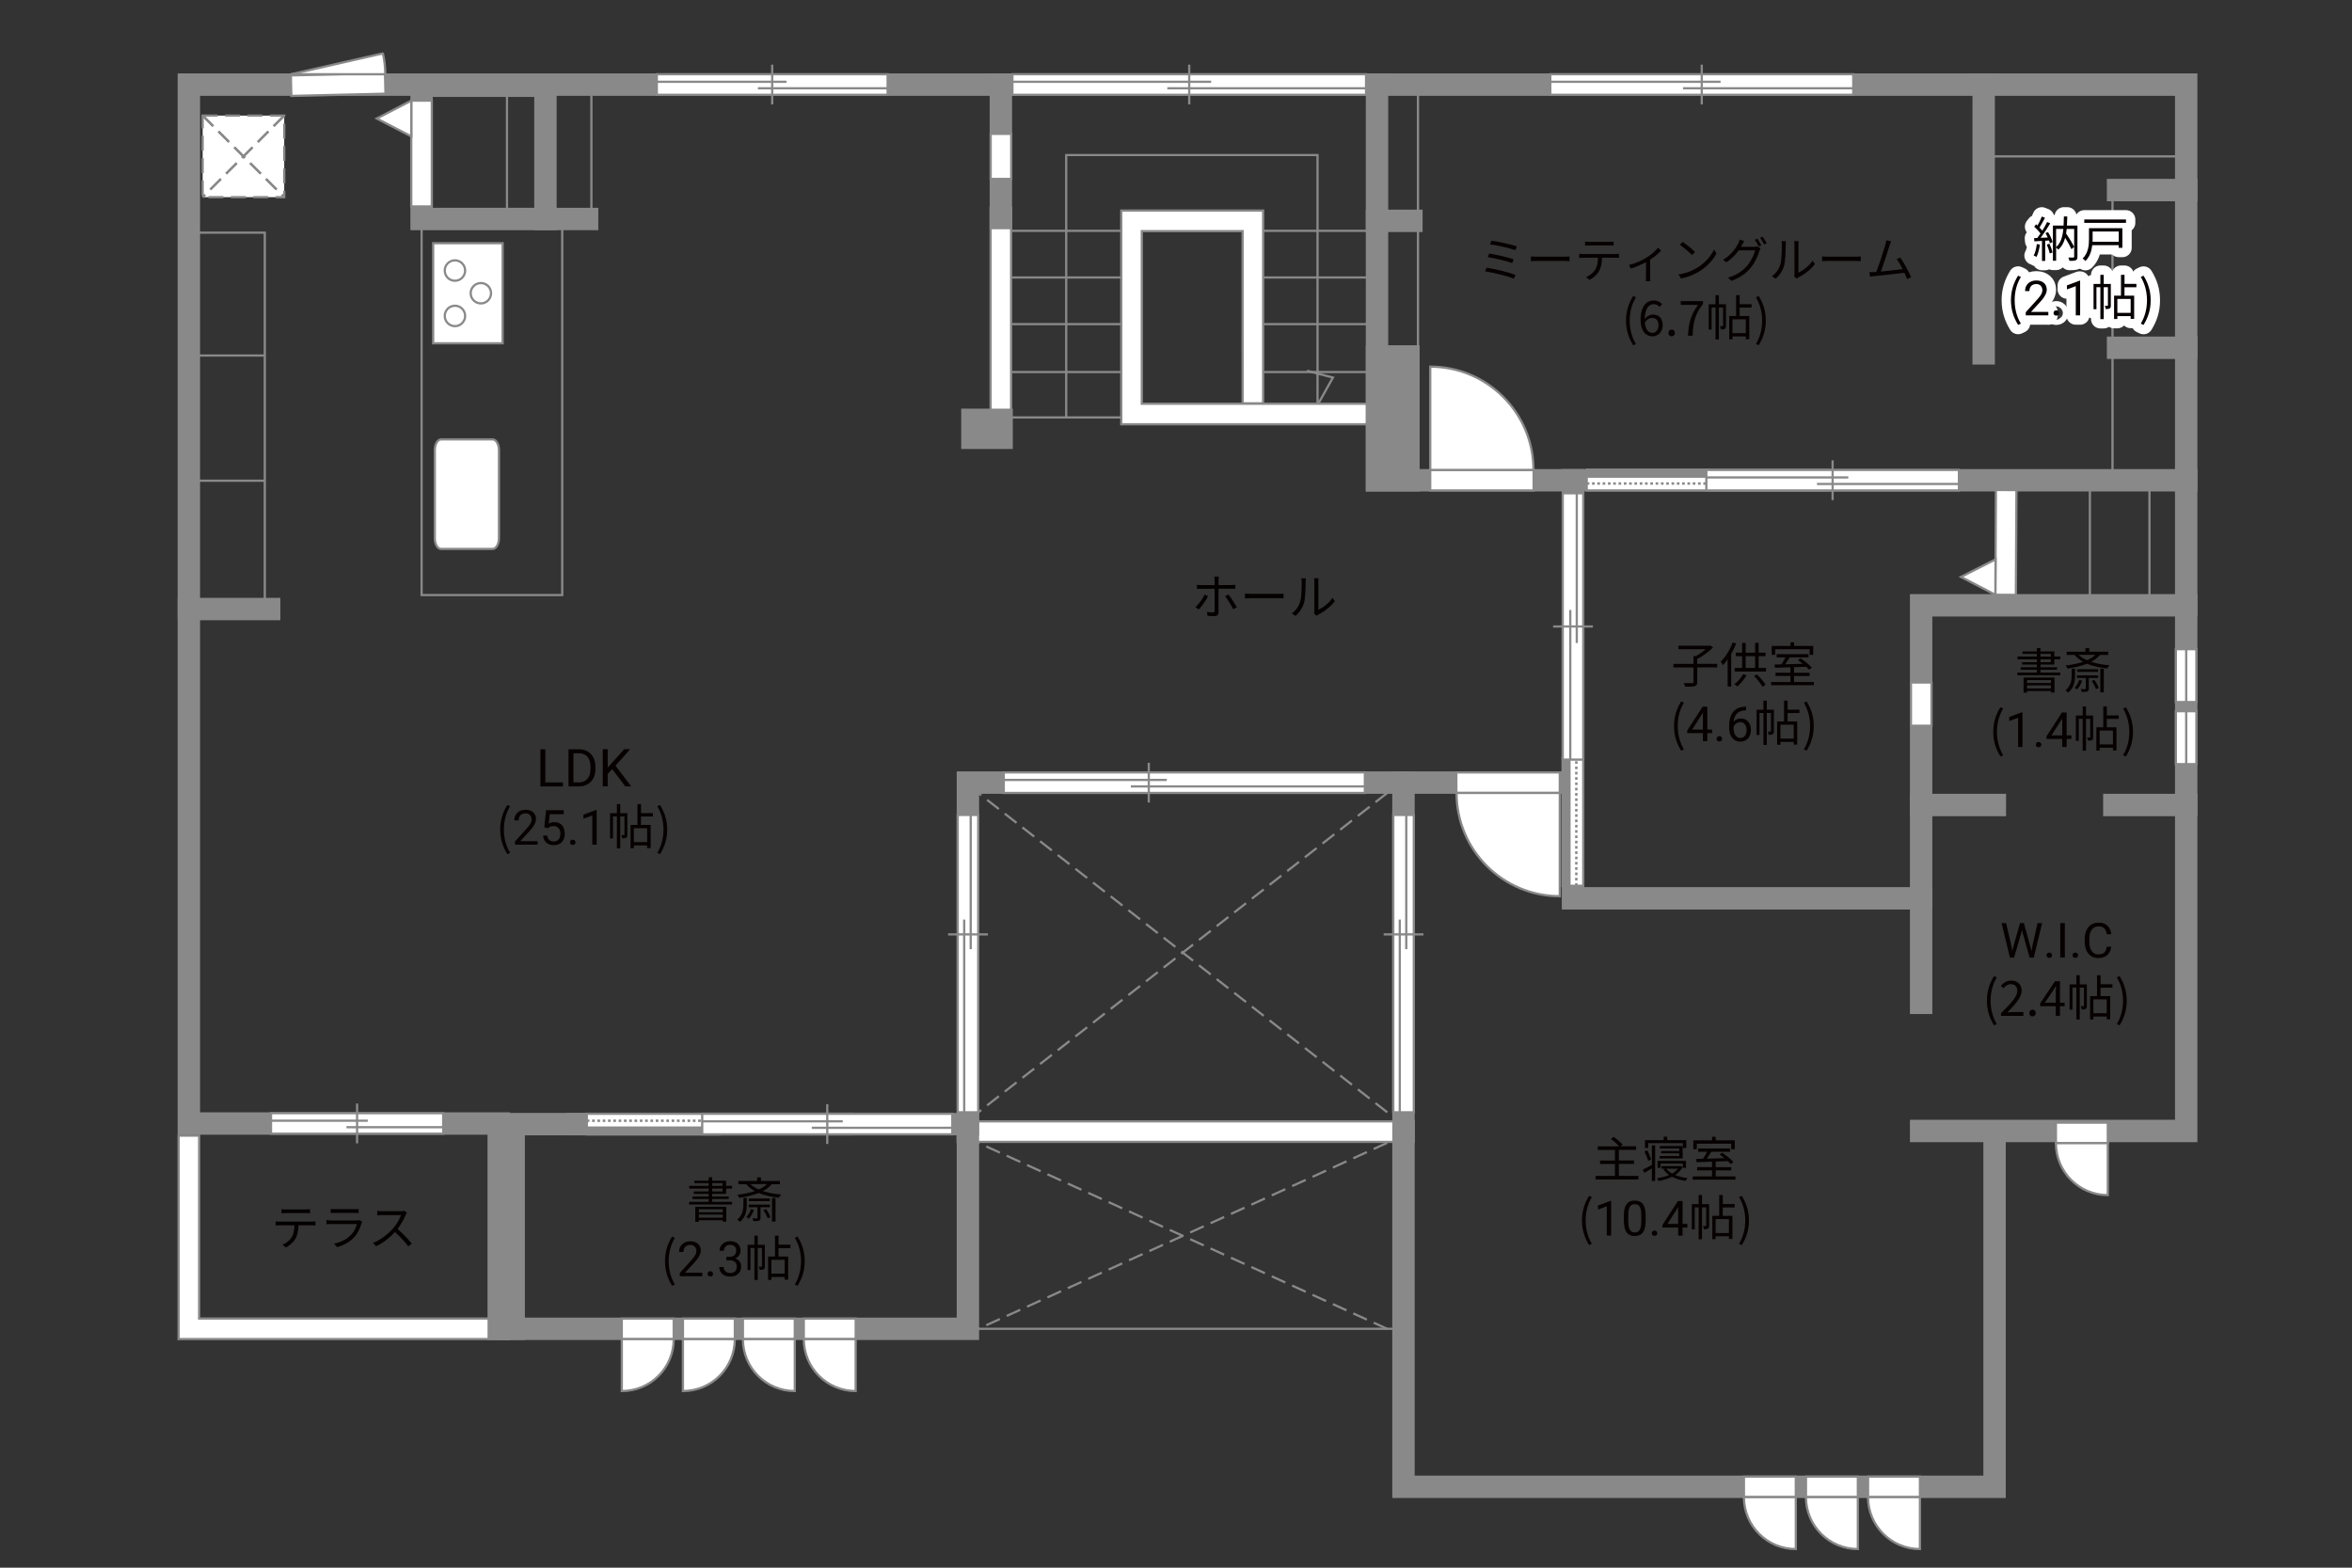 <?xml version="1.0" encoding="UTF-8"?>
<svg xmlns="http://www.w3.org/2000/svg" viewBox="0 0 630 420">
  <rect x="0" y="0" width="630" height="420" fill="#333333" stroke="none"/>
  <defs>
    <style>
      .cls-1, .cls-2, .cls-3, .cls-4, .cls-5, .cls-6, .cls-7, .cls-8, .cls-9 {
        fill: none;
      }

      .cls-10 {
        fill: #040000;
      }

      .cls-11 {
        fill: #060001;
      }

      .cls-12, .cls-13, .cls-14, .cls-15 {
        fill: #fff;
      }

      .cls-16 {
        fill: #888988;
      }

      .cls-2, .cls-3, .cls-13, .cls-14, .cls-7, .cls-15 {
        stroke-width: .6px;
      }

      .cls-2, .cls-3, .cls-15 {
        stroke-dasharray: 0 0 4 2;
      }

      .cls-2, .cls-14, .cls-5, .cls-7, .cls-17, .cls-9, .cls-15 {
        stroke: #898989;
      }

      .cls-3 {
        stroke: #898988;
      }

      .cls-13, .cls-6, .cls-8 {
        stroke: #888988;
      }

      .cls-4 {
        stroke: #fff;
        stroke-linejoin: round;
        stroke-width: 5px;
      }

      .cls-5, .cls-6, .cls-8 {
        stroke-width: .65px;
      }

      .cls-17 {
        fill: #898989;
      }

      .cls-17, .cls-9 {
        stroke-linecap: square;
        stroke-width: 6px;
      }

      .cls-8 {
        stroke-dasharray: 0 0 0 0 .71 0 0 .71;
      }
    </style>
  </defs>
  <g id="kan">
    <rect class="cls-7" x="52.76" y="62.33" width="18.17" height="100.83"/>
    <line class="cls-7" x1="70.93" y1="95.25" x2="52.76" y2="95.25"/>
    <line class="cls-7" x1="70.93" y1="128.79" x2="52.76" y2="128.79"/>
    <rect class="cls-7" x="112.93" y="58.67" width="37.67" height="100.75"/>
    <line class="cls-7" x1="300.34" y1="111.83" x2="270.84" y2="111.83"/>
    <line class="cls-7" x1="300.34" y1="61.84" x2="270.84" y2="61.84"/>
    <line class="cls-7" x1="300.34" y1="86.84" x2="270.84" y2="86.84"/>
    <line class="cls-7" x1="300.34" y1="74.34" x2="270.84" y2="74.34"/>
    <line class="cls-7" x1="300.34" y1="99.67" x2="270.84" y2="99.67"/>
    <polyline class="cls-7" points="285.59 111.83 285.59 41.54 352.91 41.54 352.91 108.52 357.03 101.15 350.08 99.33"/>
    <line class="cls-7" x1="379.81" y1="22.67" x2="379.81" y2="99.67"/>
    <line class="cls-7" x1="565.85" y1="95" x2="565.85" y2="128.67"/>
    <line class="cls-7" x1="565.85" y1="51.53" x2="565.85" y2="90.47"/>
  </g>
  <g id="_外壁" data-name="外壁">
    <polygon class="cls-14" points="256.51 305.92 256.51 300.42 378.68 300.42 378.68 305.92 256.51 305.92 256.51 305.92"/>
    <polygon class="cls-14" points="265.34 116.17 265.34 55.67 270.84 55.67 270.84 116.17 265.34 116.17 265.34 116.17"/>
    <polygon class="cls-14" points="300.34 113.67 300.34 56.42 338.34 56.42 338.34 108.06 332.85 108.06 332.84 61.92 305.84 61.92 305.84 108.16 368.84 108.16 371.59 108.17 371.59 113.67 300.34 113.67 300.34 113.67"/>
    <polygon class="cls-14" points="47.84 358.75 47.84 307 47.84 304.25 53.34 304.25 53.34 353.25 136.34 353.25 136.34 358.75 47.84 358.75 47.84 358.75"/>
    <polyline class="cls-9" points="534.26 303 585.59 303 585.59 22.67 50.59 22.67 50.59 301 133.59 301 133.59 356 259.26 356 259.26 209.67 375.93 209.67 375.93 398.33 534.26 398.33 534.26 303 514.59 303"/>
    <line class="cls-9" x1="531.34" y1="22.67" x2="531.34" y2="94.67"/>
    <line class="cls-9" x1="567.34" y1="50.92" x2="585.59" y2="50.92"/>
    <line class="cls-9" x1="567.34" y1="93.17" x2="585.59" y2="93.17"/>
    <polyline class="cls-9" points="585.59 128.67 368.84 128.67 368.84 22.67"/>
    <line class="cls-9" x1="368.84" y1="59.17" x2="378.05" y2="59.17"/>
    <line class="cls-9" x1="268.09" y1="22.67" x2="268.09" y2="58.42"/>
    <rect class="cls-9" x="112.93" y="22.97" width="33.17" height="35.7"/>
    <line class="cls-9" x1="157.26" y1="58.67" x2="146.1" y2="58.67"/>
    <line class="cls-9" x1="50.59" y1="163.17" x2="72.09" y2="163.17"/>
    <polyline class="cls-9" points="137.59 356 137.59 301.17 156.34 301.17"/>
    <polyline class="cls-9" points="514.59 268.67 514.59 162.17 585.59 162.17"/>
    <line class="cls-9" x1="514.59" y1="215.67" x2="534.34" y2="215.67"/>
    <line class="cls-9" x1="566.34" y1="215.67" x2="585.59" y2="215.67"/>
    <polyline class="cls-9" points="514.59 240.67 421.34 240.67 421.34 209.67 375.93 209.67"/>
    <line class="cls-9" x1="421.34" y1="209.67" x2="421.34" y2="128.67"/>
    <rect class="cls-17" x="260.47" y="112.48" width="7.82" height="4.81"/>
    <rect class="cls-17" x="368.84" y="95.5" width="8.42" height="33.17"/>
    <line class="cls-9" x1="154.59" y1="301.17" x2="259.26" y2="301.17"/>
    <line class="cls-7" x1="158.41" y1="22.97" x2="158.41" y2="56.42"/>
    <line class="cls-7" x1="135.8" y1="22.97" x2="135.8" y2="56.42"/>
    <line class="cls-7" x1="575.75" y1="129.9" x2="575.75" y2="160.93"/>
    <line class="cls-7" x1="559.79" y1="129.9" x2="559.79" y2="160.93"/>
  </g>
  <g id="_建距" data-name="建距">
    <g>
      <polygon class="cls-14" points="157.18 301.13 157.18 298.39 228.42 298.39 228.42 303.89 157.18 303.89 157.18 301.13"/>
      <rect class="cls-16" x="157.18" y="302.11" width="35.62" height="1.78"/>
      <rect class="cls-6" x="157.18" y="302.11" width="35.62" height="1.78"/>
      <line class="cls-8" x1="157.18" y1="300.26" x2="192.8" y2="300.26"/>
      <path class="cls-12" d="m192.8,301.15l35.62-.07-35.62.07Z"/>
      <line class="cls-5" x1="192.35" y1="301.15" x2="228.51" y2="301.15"/>
    </g>
    <g>
      <g>
        <polygon class="cls-14" points="425.01 128.67 425.01 131.4 489.92 131.4 489.92 125.9 425.01 125.9 425.01 128.67"/>
        <line class="cls-1" x1="489.92" y1="128.67" x2="425.01" y2="128.67"/>
      </g>
      <rect class="cls-16" x="425.01" y="125.9" width="32.46" height="1.78"/>
      <rect class="cls-6" x="425.01" y="125.9" width="32.46" height="1.78"/>
      <line class="cls-8" x1="425.01" y1="129.54" x2="457.47" y2="129.54"/>
      <path class="cls-12" d="m457.47,128.64l32.45.07-32.45-.07Z"/>
      <line class="cls-5" x1="457.06" y1="128.64" x2="490" y2="128.64"/>
    </g>
    <g>
      <polygon class="cls-14" points="72.59 301 72.59 303.73 118.72 303.73 118.72 298.23 72.59 298.23 72.59 301"/>
      <line class="cls-7" x1="95.65" y1="295.65" x2="95.65" y2="306.31"/>
      <line class="cls-7" x1="98.51" y1="300.25" x2="72.59" y2="300.25"/>
      <line class="cls-7" x1="118.72" y1="301.99" x2="92.8" y2="301.99"/>
    </g>
    <g>
      <polygon class="cls-14" points="271.18 22.67 271.18 25.4 365.91 25.4 365.91 19.89 271.18 19.89 271.18 22.67"/>
      <line class="cls-7" x1="318.54" y1="17.32" x2="318.54" y2="27.98"/>
      <line class="cls-7" x1="324.41" y1="21.91" x2="271.18" y2="21.91"/>
      <line class="cls-7" x1="365.91" y1="23.65" x2="312.67" y2="23.65"/>
    </g>
    <g>
      <polygon class="cls-14" points="415.26 22.67 415.26 25.4 496.41 25.4 496.41 19.89 415.26 19.89 415.26 22.67"/>
      <line class="cls-7" x1="455.83" y1="17.32" x2="455.83" y2="27.98"/>
      <line class="cls-7" x1="460.86" y1="21.91" x2="415.26" y2="21.91"/>
      <line class="cls-7" x1="496.41" y1="23.65" x2="450.8" y2="23.65"/>
    </g>
    <g>
      <polygon class="cls-14" points="457.06 128.67 457.06 131.4 524.72 131.4 524.72 125.9 457.06 125.9 457.06 128.67"/>
      <line class="cls-7" x1="490.88" y1="123.32" x2="490.88" y2="133.98"/>
      <line class="cls-7" x1="495.08" y1="127.91" x2="457.06" y2="127.91"/>
      <line class="cls-7" x1="524.72" y1="129.66" x2="486.69" y2="129.66"/>
    </g>
    <g>
      <g>
        <polygon class="cls-14" points="421.36 237.31 424.09 237.31 424.09 168.85 418.59 168.85 418.59 237.31 421.36 237.31"/>
        <line class="cls-1" x1="421.36" y1="168.85" x2="421.36" y2="237.31"/>
      </g>
      <rect class="cls-16" x="418.59" y="203.08" width="1.78" height="34.23"/>
      <rect class="cls-6" x="418.59" y="203.08" width="1.78" height="34.23"/>
      <line class="cls-8" x1="422.23" y1="237.31" x2="422.23" y2="203.08"/>
      <path class="cls-12" d="m421.34,203.08l.07-34.23-.07,34.23Z"/>
      <line class="cls-5" x1="421.34" y1="203.51" x2="421.34" y2="168.76"/>
    </g>
    <g>
      <polygon class="cls-14" points="421.36 203.51 424.09 203.51 424.09 132.15 418.59 132.15 418.59 203.51 421.36 203.51"/>
      <line class="cls-7" x1="416.02" y1="167.84" x2="426.67" y2="167.84"/>
      <line class="cls-7" x1="420.61" y1="163.41" x2="420.61" y2="203.51"/>
      <line class="cls-7" x1="422.35" y1="132.15" x2="422.35" y2="172.26"/>
    </g>
    <g>
      <polygon class="cls-14" points="175.93 22.67 175.93 25.4 237.76 25.4 237.76 19.89 175.93 19.89 175.93 22.67"/>
      <line class="cls-7" x1="206.84" y1="17.32" x2="206.84" y2="27.98"/>
      <line class="cls-7" x1="210.67" y1="21.91" x2="175.93" y2="21.91"/>
      <line class="cls-7" x1="237.76" y1="23.65" x2="203.01" y2="23.65"/>
    </g>
    <g>
      <polygon class="cls-14" points="585.59 188.09 588.32 188.09 588.32 173.92 582.82 173.92 582.82 188.09 585.59 188.09"/>
      <line class="cls-7" x1="585.59" y1="173.92" x2="585.59" y2="188.09"/>
    </g>
    <g>
      <polygon class="cls-14" points="585.59 204.72 588.32 204.72 588.32 190.54 582.82 190.54 582.82 204.72 585.59 204.72"/>
      <line class="cls-7" x1="585.59" y1="190.54" x2="585.59" y2="204.72"/>
    </g>
    <g>
      <polygon class="cls-14" points="188.09 301.17 188.09 303.9 255.09 303.9 255.09 298.39 188.09 298.39 188.09 301.17"/>
      <line class="cls-7" x1="221.59" y1="295.82" x2="221.59" y2="306.48"/>
      <line class="cls-7" x1="225.74" y1="300.41" x2="188.09" y2="300.41"/>
      <line class="cls-7" x1="255.09" y1="302.15" x2="217.44" y2="302.15"/>
    </g>
    <g>
      <polygon class="cls-14" points="259.26 218.33 256.53 218.33 256.53 298 262.03 298 262.03 218.33 259.26 218.33"/>
      <line class="cls-7" x1="264.61" y1="250.33" x2="253.95" y2="250.33"/>
      <line class="cls-7" x1="260.01" y1="254.3" x2="260.01" y2="218.33"/>
      <line class="cls-7" x1="258.27" y1="298" x2="258.27" y2="246.36"/>
    </g>
    <g>
      <polygon class="cls-14" points="375.93 218.33 373.2 218.33 373.2 298 378.7 298 378.7 218.33 375.93 218.33"/>
      <line class="cls-7" x1="381.28" y1="250.33" x2="370.62" y2="250.33"/>
      <line class="cls-7" x1="376.68" y1="254.3" x2="376.68" y2="218.33"/>
      <line class="cls-7" x1="374.94" y1="298" x2="374.94" y2="246.36"/>
    </g>
    <g>
      <polygon class="cls-14" points="268.86 209.71 268.86 212.44 365.59 212.44 365.59 206.93 268.86 206.93 268.86 209.71"/>
      <line class="cls-7" x1="307.71" y1="204.36" x2="307.71" y2="215.01"/>
      <line class="cls-7" x1="312.53" y1="208.95" x2="268.86" y2="208.95"/>
      <line class="cls-7" x1="365.59" y1="210.69" x2="302.9" y2="210.69"/>
    </g>
    <g>
      <polygon class="cls-14" points="77.97 22.97 78.03 25.7 103.25 25.1 103.12 19.6 77.9 20.2 77.97 22.97"/>
      <line class="cls-1" x1="103.19" y1="22.37" x2="77.97" y2="22.97"/>
    </g>
    <path class="cls-13" d="m77.96,19.89h25.23c0-1.97-.23-3.89-.66-5.74"/>
    <line class="cls-13" x1="102.56" y1="14.3" x2="77.96" y2="19.89"/>
    <polygon class="cls-14" points="500.37 398.33 500.37 395.6 514.27 395.6 514.27 401.1 500.37 401.1 500.37 398.33"/>
    <path class="cls-14" d="m500.37,401.1h13.9v13.91c-7.68,0-13.9-6.22-13.9-13.91"/>
    <polygon class="cls-14" points="550.69 303.5 550.69 300.77 564.59 300.77 564.59 306.27 550.69 306.27 550.69 303.5"/>
    <path class="cls-14" d="m550.69,306.27h13.9v13.91c-7.68,0-13.9-6.22-13.9-13.91"/>
    <polygon class="cls-14" points="483.74 398.33 483.74 395.6 497.64 395.6 497.64 401.1 483.74 401.1 483.74 398.33"/>
    <path class="cls-14" d="m483.74,401.1h13.9v13.91c-7.68,0-13.9-6.22-13.9-13.91"/>
    <polygon class="cls-14" points="467.12 398.33 467.12 395.6 481.02 395.6 481.02 401.1 467.12 401.1 467.12 398.33"/>
    <path class="cls-14" d="m467.12,401.1h13.9v13.91c-7.68,0-13.9-6.22-13.9-13.91"/>
    <polygon class="cls-14" points="180.46 356 180.46 353.27 166.55 353.27 166.55 358.77 180.46 358.77 180.46 356"/>
    <path class="cls-14" d="m180.46,358.77h-13.9v13.91c7.68,0,13.9-6.22,13.9-13.91"/>
    <polygon class="cls-14" points="196.83 356 196.83 353.27 182.93 353.27 182.93 358.77 196.83 358.77 196.83 356"/>
    <path class="cls-14" d="m196.83,358.77h-13.9v13.91c7.68,0,13.9-6.22,13.9-13.91"/>
    <polygon class="cls-14" points="198.99 356 198.99 353.27 212.89 353.27 212.89 358.77 198.99 358.77 198.99 356"/>
    <path class="cls-14" d="m198.99,358.77h13.9v13.91c-7.68,0-13.9-6.22-13.9-13.91"/>
    <polygon class="cls-14" points="215.3 356 215.3 353.27 229.21 353.27 229.21 358.77 215.3 358.77 215.3 356"/>
    <path class="cls-14" d="m215.3,358.77h13.9v13.91c-7.68,0-13.9-6.22-13.9-13.91"/>
    <polygon class="cls-14" points="390.09 209.67 390.09 206.94 417.8 206.94 417.8 212.44 390.09 212.44 390.09 209.67"/>
    <path class="cls-14" d="m390.15,212.44h27.65v27.66c-15.27,0-27.65-12.38-27.65-27.66"/>
    <polygon class="cls-14" points="268.09 47.94 265.36 47.94 265.36 35.86 270.87 35.86 270.87 47.94 268.09 47.94"/>
    <polygon class="cls-14" points="514.59 182.85 511.86 182.85 511.86 194.44 517.37 194.44 517.37 182.85 514.59 182.85"/>
    <polygon class="cls-14" points="410.8 128.67 410.8 131.4 383.09 131.4 383.09 125.89 410.8 125.89 410.8 128.67"/>
    <path class="cls-14" d="m410.75,125.89h-27.65v-27.66c15.27,0,27.65,12.38,27.65,27.66"/>
    <g>
      <polygon class="cls-14" points="112.93 26.96 115.66 26.96 115.66 55.31 110.16 55.31 110.16 26.96 112.93 26.96"/>
      <polygon class="cls-14" points="110.16 26.96 100.92 31.75 110.16 36.54 110.16 26.96"/>
    </g>
    <g>
      <g>
        <polygon class="cls-14" points="537.24 159.36 539.97 159.38 540.12 131.3 534.62 131.27 534.47 159.35 537.24 159.36"/>
        <line class="cls-1" x1="537.39" y1="131.28" x2="537.24" y2="159.36"/>
      </g>
      <polygon class="cls-14" points="534.47 159.35 525.26 154.56 534.52 149.86 534.47 159.35"/>
    </g>
    <path class="cls-14" d="m118.14,147.07c-.94,0-1.68-1.29-1.68-2.88v-23.58c0-1.59.75-2.89,1.68-2.89h13.82c.93,0,1.69,1.3,1.69,2.89v23.58c0,1.59-.76,2.88-1.69,2.88h-13.82Z"/>
    <g>
      <rect class="cls-14" x="116.02" y="65.16" width="18.62" height="26.81"/>
      <path class="cls-14" d="m121.86,81.91c1.51,0,2.73,1.22,2.73,2.73s-1.22,2.74-2.73,2.74-2.73-1.23-2.73-2.74,1.22-2.73,2.73-2.73Z"/>
      <path class="cls-14" d="m121.86,69.75c1.51,0,2.73,1.23,2.73,2.74s-1.22,2.73-2.73,2.73-2.73-1.22-2.73-2.73,1.22-2.74,2.73-2.74Z"/>
      <path class="cls-14" d="m128.81,75.83c1.51,0,2.72,1.23,2.72,2.73s-1.22,2.73-2.72,2.73-2.74-1.23-2.74-2.73,1.23-2.73,2.74-2.73Z"/>
    </g>
    <g>
      <rect class="cls-15" x="54.28" y="30.97" width="21.85" height="21.85"/>
      <line class="cls-3" x1="76.13" y1="30.97" x2="54.28" y2="52.82"/>
      <line class="cls-2" x1="76.13" y1="30.97" x2="54.28" y2="52.82"/>
      <line class="cls-3" x1="54.28" y1="30.97" x2="76.13" y2="52.82"/>
      <line class="cls-2" x1="54.28" y1="30.97" x2="76.13" y2="52.82"/>
    </g>
  </g>
  <g id="_文字" data-name="文字">
    <g>
      <path class="cls-11" d="m146.07,209.62h4.72v1.07h-6.04v-9.95h1.32v8.88Z"/>
      <path class="cls-11" d="m152.28,210.69v-9.95h2.81c.87,0,1.63.19,2.3.57.67.38,1.18.93,1.54,1.63s.55,1.52.55,2.43v.64c0,.94-.18,1.76-.54,2.47s-.88,1.25-1.55,1.63-1.46.57-2.35.58h-2.75Zm1.31-8.88v7.81h1.38c1.01,0,1.8-.31,2.36-.94.56-.63.84-1.53.84-2.69v-.58c0-1.13-.26-2.01-.8-2.64-.53-.63-1.28-.95-2.26-.95h-1.53Z"/>
      <path class="cls-11" d="m163.99,206.06l-1.22,1.26v3.36h-1.31v-9.95h1.31v4.92l4.42-4.92h1.59l-3.92,4.4,4.22,5.56h-1.57l-3.53-4.63Z"/>
      <path class="cls-11" d="m133.98,222.25c0-2.55.71-4.65,1.91-6.59l.74.34c-1.13,1.86-1.66,4.04-1.66,6.25s.53,4.41,1.66,6.25l-.74.35c-1.2-1.95-1.91-4.04-1.91-6.6Z"/>
      <path class="cls-11" d="m144,226.29h-6.06v-.84l3.2-3.55c.47-.54.8-.97.98-1.31.18-.34.27-.68.27-1.04,0-.48-.15-.88-.44-1.19s-.68-.46-1.17-.46c-.58,0-1.04.17-1.36.5s-.49.79-.49,1.39h-1.17c0-.85.27-1.54.82-2.06.55-.52,1.28-.79,2.2-.79.86,0,1.54.23,2.04.68.5.45.75,1.05.75,1.8,0,.91-.58,1.99-1.74,3.25l-2.48,2.69h4.64v.96Z"/>
      <path class="cls-11" d="m145.79,221.66l.47-4.61h4.74v1.09h-3.74l-.28,2.52c.45-.27.97-.4,1.54-.4.84,0,1.51.28,2.01.83s.74,1.31.74,2.26-.26,1.7-.77,2.25c-.51.55-1.23.82-2.16.82-.82,0-1.48-.23-2-.68-.52-.45-.81-1.08-.88-1.88h1.11c.07.53.26.93.57,1.2s.71.4,1.21.4c.55,0,.97-.19,1.29-.56s.47-.89.47-1.54c0-.62-.17-1.11-.5-1.49-.34-.37-.78-.56-1.34-.56-.51,0-.91.11-1.21.34l-.31.25-.94-.24Z"/>
      <path class="cls-11" d="m152.69,225.68c0-.2.06-.37.18-.51s.3-.2.54-.2.42.07.55.2.19.3.19.51-.06.36-.19.49c-.12.13-.31.2-.55.2s-.42-.07-.54-.2c-.12-.13-.18-.29-.18-.49Z"/>
      <path class="cls-11" d="m159.83,226.29h-1.18v-7.83l-2.37.87v-1.07l3.36-1.26h.18v9.29Z"/>
      <path class="cls-11" d="m168.04,223.61c0,.39-.05.65-.3.81-.25.16-.58.18-1.08.18-.03-.25-.13-.62-.25-.87.35.01.61.01.72,0,.1,0,.13-.03.13-.13v-4.86h-1.12v8.55h-.9v-8.55h-1.05v5.9h-.78v-6.77h1.83v-2.44h.9v2.44h1.9v5.75Zm3.65-4.85v2.25h2.59v6.21h-.94v-.73h-3.56v.77h-.88v-6.25h1.85v-5.58h.95v2.42h3.19v.91h-3.19Zm1.65,3.13h-3.56v3.72h3.56v-3.72Z"/>
      <path class="cls-11" d="m176.06,228.5c1.12-1.85,1.66-4.04,1.66-6.25s-.55-4.39-1.66-6.25l.73-.34c1.21,1.94,1.92,4.04,1.92,6.59s-.71,4.65-1.92,6.6l-.73-.35Z"/>
    </g>
    <g>
      <path class="cls-11" d="m438.87,315.04v.95h-11.49v-.95h5.2v-3.2h-4v-.92h4v-2.85h-4.6v-.95h5.71c-.51-.6-1.43-1.42-2.21-1.99l.78-.55c.83.6,1.87,1.48,2.38,2.09l-.61.44h4.2v.95h-4.62v2.85h4.08v.92h-4.08v3.2h5.27Z"/>
      <path class="cls-11" d="m442.47,306.87h.87v9.52h-.87v-3.35c-.69.4-1.39.81-2,1.17l-.43-.84c.62-.29,1.52-.78,2.43-1.26v-5.23Zm-1.01,4.16c-.14-.68-.57-1.74-.98-2.52l.75-.33c.43.79.85,1.81,1.01,2.48l-.79.36Zm.03-3.47h-.87v-2.11h5.01v-.92h.95v.92h5.1v2.11h-.9v-1.3h-9.28v1.3Zm9.21,5.07c-.44.9-1.14,1.61-2,2.17.96.4,2.11.69,3.32.82-.2.2-.43.55-.52.75-1.35-.18-2.59-.56-3.63-1.1-1.09.55-2.35.91-3.63,1.12-.08-.21-.26-.55-.4-.74,1.13-.16,2.26-.43,3.25-.85-.62-.43-1.14-.94-1.52-1.52l.52-.18h-1.05v-.68h4.98l.16-.04.53.25Zm.05.25v-1.16h-5.93v1.16h-.83v-1.86h7.62v1.86h-.86Zm-.94-3.17v-.73h-4.86v-.6h4.86v-.69h-5.2v-.65h6.1v3.33h-6.16v-.66h5.26Zm-3.46,3.39c.38.49.9.94,1.53,1.3.64-.35,1.17-.78,1.57-1.3h-3.11Z"/>
      <path class="cls-11" d="m464.85,315.17v.87h-11.44v-.87h5.17v-1.62h-3.99v-.86h3.99v-1.46c-1.57.05-3.03.09-4.17.13l-.05-.88c.53-.01,1.14-.01,1.81-.03.38-.56.79-1.27,1.1-1.89h-2.39v-.86h8.54v.86h-5.04c-.36.61-.79,1.29-1.2,1.86,1.46-.04,3.09-.08,4.72-.13-.43-.35-.88-.69-1.3-.98l.69-.48c1.09.69,2.41,1.74,3.02,2.5l-.73.55c-.2-.23-.46-.51-.77-.79-1.08.04-2.18.08-3.25.1v1.5h4.16v.86h-4.16v1.62h5.29Zm-10.36-7.27h-.92v-2.39h5.02v-.96h.97v.96h5.12v2.39h-.96v-1.5h-9.23v1.5Z"/>
      <path class="cls-11" d="m423.74,326.97c0-2.55.71-4.65,1.91-6.59l.74.34c-1.13,1.86-1.66,4.04-1.66,6.25s.53,4.41,1.66,6.25l-.74.35c-1.2-1.95-1.91-4.04-1.91-6.6Z"/>
      <path class="cls-11" d="m431.57,331.01h-1.18v-7.83l-2.37.87v-1.07l3.36-1.26h.18v9.29Z"/>
      <path class="cls-11" d="m440.8,327.07c0,1.38-.24,2.4-.71,3.07-.47.67-1.2,1-2.2,1s-1.72-.33-2.19-.98c-.47-.65-.72-1.63-.74-2.93v-1.57c0-1.36.24-2.37.71-3.03s1.21-.99,2.21-.99,1.73.32,2.2.96.71,1.62.72,2.95v1.52Zm-1.17-1.61c0-.99-.14-1.72-.42-2.17s-.72-.68-1.33-.68-1.04.23-1.31.68c-.27.45-.42,1.15-.42,2.09v1.88c0,1,.14,1.74.43,2.21.29.48.73.71,1.32.71s1.01-.22,1.29-.67c.28-.45.43-1.16.44-2.12v-1.92Z"/>
      <path class="cls-11" d="m442.45,330.4c0-.2.06-.37.18-.51s.3-.2.54-.2.42.07.55.2.19.3.19.51-.06.36-.19.49c-.12.13-.31.2-.55.2s-.42-.07-.54-.2c-.12-.13-.18-.29-.18-.49Z"/>
      <path class="cls-11" d="m450.69,327.91h1.28v.96h-1.28v2.15h-1.18v-2.15h-4.21v-.69l4.14-6.41h1.25v6.14Zm-4.06,0h2.88v-4.53l-.14.25-2.74,4.28Z"/>
      <path class="cls-11" d="m457.8,328.33c0,.39-.05.65-.3.81-.25.16-.58.18-1.08.18-.03-.25-.13-.62-.25-.87.35.01.61.01.72,0,.1,0,.13-.03.13-.13v-4.86h-1.12v8.55h-.9v-8.55h-1.05v5.9h-.78v-6.77h1.83v-2.44h.9v2.44h1.9v5.75Zm3.65-4.85v2.25h2.59v6.21h-.94v-.73h-3.56v.77h-.88v-6.25h1.85v-5.58h.95v2.42h3.19v.91h-3.19Zm1.65,3.13h-3.56v3.72h3.56v-3.72Z"/>
      <path class="cls-11" d="m465.82,333.22c1.12-1.85,1.66-4.04,1.66-6.25s-.55-4.39-1.66-6.25l.73-.34c1.21,1.94,1.92,4.04,1.92,6.59s-.71,4.65-1.92,6.6l-.73-.35Z"/>
    </g>
    <g>
      <path class="cls-11" d="m459.98,178.81h-5.36v3.89c0,.65-.17.95-.65,1.11-.48.16-1.33.18-2.56.17-.08-.27-.25-.72-.42-.99,1.04.04,2,.04,2.27.03.29-.01.36-.08.36-.31v-3.89h-5.37v-.96h5.37v-2.08h.61c.92-.51,1.92-1.2,2.68-1.85h-7.32v-.94h8.33l.23-.05.7.53c-1.11,1.12-2.81,2.33-4.25,3.11v1.27h5.36v.96Z"/>
      <path class="cls-11" d="m465.04,172.4c-.36.94-.82,1.88-1.33,2.78v8.75h-.95v-7.29c-.4.58-.84,1.12-1.29,1.57-.1-.22-.38-.72-.55-.95,1.27-1.23,2.47-3.19,3.2-5.15l.91.29Zm2.78,8.52c-.65,1.13-1.61,2.26-2.48,3-.17-.17-.55-.48-.77-.6.88-.68,1.78-1.69,2.33-2.69l.92.29Zm5.23-1.96v.95h-8.4v-.95h1.99v-3.17h-1.68v-.94h1.68v-2.61h.94v2.61h2.54v-2.63h.94v2.63h1.85v.94h-1.85v3.17h2Zm-5.47,0h2.54v-3.17h-2.54v3.17Zm3.02,1.72c.9.85,1.86,2,2.31,2.76l-.82.55c-.43-.81-1.39-2.02-2.25-2.87l.75-.43Z"/>
      <path class="cls-11" d="m485.85,182.71v.87h-11.44v-.87h5.17v-1.62h-3.99v-.86h3.99v-1.46c-1.57.05-3.03.09-4.17.13l-.05-.88c.53-.01,1.14-.01,1.81-.03.38-.56.79-1.27,1.1-1.88h-2.39v-.86h8.54v.86h-5.04c-.36.61-.79,1.29-1.2,1.86,1.46-.04,3.09-.08,4.72-.13-.43-.35-.88-.69-1.3-.98l.69-.48c1.09.69,2.41,1.74,3.02,2.5l-.73.55c-.2-.23-.46-.51-.77-.79-1.08.04-2.18.08-3.25.1v1.5h4.16v.86h-4.16v1.62h5.29Zm-10.36-7.27h-.92v-2.39h5.02v-.96h.97v.96h5.12v2.39h-.96v-1.5h-9.23v1.5Z"/>
      <path class="cls-11" d="m448.4,194.51c0-2.55.71-4.65,1.91-6.59l.74.34c-1.13,1.86-1.66,4.04-1.66,6.25s.53,4.41,1.66,6.25l-.74.35c-1.2-1.95-1.91-4.04-1.91-6.6Z"/>
      <path class="cls-11" d="m457.32,195.45h1.28v.96h-1.28v2.15h-1.18v-2.15h-4.21v-.69l4.14-6.4h1.25v6.14Zm-4.06,0h2.88v-4.53l-.14.25-2.74,4.28Z"/>
      <path class="cls-11" d="m459.81,197.94c0-.2.06-.37.18-.51.12-.14.3-.2.54-.2s.42.07.55.2c.12.14.19.3.19.51s-.06.36-.19.49c-.12.13-.31.2-.55.2s-.42-.07-.54-.2c-.12-.13-.18-.29-.18-.49Z"/>
      <path class="cls-11" d="m467.7,189.31v1h-.22c-.91.02-1.64.29-2.18.81-.54.52-.85,1.26-.94,2.22.49-.56,1.15-.84,1.99-.84s1.45.28,1.93.85.72,1.3.72,2.2c0,.95-.26,1.71-.78,2.29-.52.57-1.21.86-2.08.86s-1.6-.34-2.15-1.02c-.55-.68-.83-1.55-.83-2.62v-.45c0-1.7.36-3,1.09-3.9.73-.9,1.81-1.36,3.24-1.38h.21Zm-1.54,4.16c-.4,0-.77.12-1.11.36-.34.24-.57.54-.7.91v.43c0,.76.17,1.38.51,1.84s.77.7,1.28.7.95-.19,1.25-.58c.3-.39.45-.9.45-1.53s-.15-1.15-.46-1.54c-.31-.39-.71-.59-1.22-.59Z"/>
      <path class="cls-11" d="m475.16,195.88c0,.39-.05.65-.3.81-.25.16-.58.18-1.08.18-.03-.25-.13-.62-.25-.87.35.01.61.01.71,0,.1,0,.13-.03.13-.13v-4.86h-1.12v8.55h-.9v-8.55h-1.05v5.9h-.78v-6.77h1.83v-2.44h.9v2.44h1.9v5.75Zm3.65-4.85v2.25h2.59v6.21h-.94v-.73h-3.56v.77h-.88v-6.25h1.85v-5.58h.95v2.42h3.18v.91h-3.18Zm1.65,3.13h-3.56v3.72h3.56v-3.72Z"/>
      <path class="cls-11" d="m483.18,200.77c1.12-1.85,1.66-4.04,1.66-6.25s-.55-4.39-1.66-6.25l.73-.34c1.21,1.94,1.92,4.04,1.92,6.59s-.71,4.65-1.92,6.6l-.73-.35Z"/>
    </g>
    <g>
      <path class="cls-10" d="m321.11,163.29l-.9-.61c.87-.79,1.98-2.34,2.48-3.39l.91.44c-.55,1.11-1.75,2.77-2.5,3.56Zm5.28-7.89v1.34h3.43c.31,0,.74-.03,1.07-.06v1.08c-.35-.03-.74-.04-1.05-.04h-3.45v6.31c0,.68-.33,1.03-1.12,1.03-.55,0-1.31-.03-1.85-.09l-.09-1.03c.57.1,1.16.14,1.5.14s.51-.14.51-.49v-5.86h-3.6c-.4,0-.77.01-1.12.05v-1.1c.36.05.69.08,1.11.08h3.61v-1.34c0-.27-.04-.73-.09-.92h1.22c-.03.18-.08.65-.08.92Zm4.9,7.29l-.96.53c-.51-1.03-1.48-2.64-2.17-3.46l.88-.48c.7.83,1.73,2.47,2.25,3.41Z"/>
      <path class="cls-10" d="m335.29,159.1h7.12c.65,0,1.12-.04,1.4-.06v1.27c-.26-.01-.81-.06-1.39-.06h-7.14c-.71,0-1.4.03-1.81.06v-1.27c.39.03,1.08.06,1.81.06Z"/>
      <path class="cls-10" d="m348.28,161.13c.38-1.18.39-3.78.39-5.23,0-.39-.04-.68-.09-.95h1.2c-.01.16-.07.55-.07.94,0,1.44-.05,4.23-.4,5.53-.39,1.39-1.22,2.67-2.31,3.58l-.97-.66c1.09-.78,1.87-1.94,2.26-3.2Zm3.78,2.54v-7.79c0-.49-.07-.87-.08-.96h1.2c-.01.09-.05.47-.05.96v7.5c1.2-.55,2.79-1.73,3.8-3.2l.61.88c-1.12,1.52-2.92,2.86-4.43,3.6-.21.12-.35.22-.44.3l-.69-.57c.05-.21.09-.47.09-.73Z"/>
    </g>
    <line class="cls-7" x1="367.79" y1="61.84" x2="338.29" y2="61.84"/>
    <line class="cls-7" x1="367.79" y1="86.84" x2="338.29" y2="86.84"/>
    <line class="cls-7" x1="367.79" y1="74.34" x2="338.29" y2="74.34"/>
    <line class="cls-7" x1="367.79" y1="99.67" x2="338.29" y2="99.67"/>
    <g>
      <path class="cls-11" d="m196.08,321.99v.71h-11.49v-.71h5.23v-.77h-4.34v-.66h4.34v-.71h-3.98v-.65h3.98v-.77h-5.2v-.73h5.2v-.73h-3.84v-.65h3.84v-.91h.95v.91h3.72v1.38h1.59v.73h-1.59v1.42h-3.72v.71h4.43v.66h-4.43v.77h5.32Zm-9.83,1.33h8.29v3.99h-.96v-.4h-6.4v.43h-.94v-4.02Zm.94.66v.79h6.4v-.79h-6.4Zm6.4,2.25v-.83h-6.4v.83h6.4Zm-2.82-8.53h2.77v-.73h-2.77v.73Zm0,1.5h2.77v-.77h-2.77v.77Z"/>
      <path class="cls-11" d="m200.03,322.56c0,1.6-.2,3.41-1.81,4.8-.17-.2-.51-.47-.75-.61,1.5-1.25,1.66-2.83,1.66-4.2v-1.62h.9v1.64Zm6.7-5.32c-.62.75-1.44,1.35-2.39,1.85,1.44.48,3.11.79,4.88.94-.19.2-.44.6-.55.85-2-.2-3.86-.61-5.43-1.27-1.57.62-3.38,1.03-5.2,1.3-.1-.21-.36-.64-.55-.83,1.67-.19,3.29-.51,4.71-.97-.92-.51-1.7-1.12-2.31-1.85h-2.12v-.86h5.03v-.96h1.03v.96h5.07v.86h-2.16Zm-4.81,6.89c-.27.9-.81,1.79-1.35,2.38-.14-.12-.47-.36-.66-.48.55-.52.99-1.29,1.22-2.07l.79.17Zm1.79-.7v2.83c0,.39-.06.62-.38.77-.31.12-.77.13-1.5.13-.05-.22-.18-.55-.31-.75.56.03,1.04.01,1.18.01.16-.01.2-.04.2-.18v-2.81h-2.35v-.7h5.66v.7h-2.5Zm2.48-2.33v.69h-5.59v-.69h5.59Zm-5.19-3.86c.58.56,1.35,1.04,2.25,1.43.87-.39,1.64-.86,2.22-1.43h-4.47Zm4.2,6.7c.48.66.98,1.56,1.18,2.16l-.75.31c-.2-.61-.68-1.53-1.14-2.21l.71-.26Zm1.59-2.99h.94v6.33h-.94v-6.33Z"/>
      <path class="cls-11" d="m178.12,337.87c0-2.55.71-4.65,1.91-6.59l.74.34c-1.13,1.86-1.66,4.04-1.66,6.25s.53,4.41,1.66,6.25l-.74.35c-1.2-1.95-1.91-4.04-1.91-6.6Z"/>
      <path class="cls-11" d="m188.14,341.91h-6.06v-.84l3.2-3.55c.47-.54.8-.97.98-1.31.18-.34.27-.68.27-1.04,0-.48-.15-.88-.44-1.19-.29-.31-.68-.46-1.17-.46-.58,0-1.04.17-1.36.5-.32.33-.49.79-.49,1.39h-1.17c0-.85.27-1.54.82-2.06.55-.52,1.28-.79,2.2-.79.86,0,1.54.23,2.04.68.5.45.75,1.05.75,1.8,0,.91-.58,1.99-1.74,3.25l-2.48,2.68h4.64v.96Z"/>
      <path class="cls-11" d="m189.53,341.29c0-.2.06-.37.18-.51.12-.14.3-.2.54-.2s.42.07.55.2c.12.13.19.3.19.51s-.06.36-.19.49c-.12.13-.31.2-.55.2s-.42-.07-.54-.2c-.12-.13-.18-.29-.18-.49Z"/>
      <path class="cls-11" d="m194.52,336.72h.88c.55,0,.99-.15,1.31-.44.32-.28.48-.67.48-1.15,0-1.08-.54-1.62-1.62-1.62-.51,0-.91.14-1.21.43-.3.29-.45.67-.45,1.15h-1.17c0-.73.27-1.34.8-1.83.54-.48,1.21-.73,2.04-.73.87,0,1.56.23,2.05.69.5.46.74,1.1.74,1.92,0,.4-.13.79-.39,1.17-.26.38-.62.66-1.06.84.51.16.9.43,1.18.8.28.37.42.83.42,1.36,0,.83-.27,1.49-.81,1.97-.54.49-1.25.73-2.11.73s-1.57-.23-2.12-.71c-.54-.47-.82-1.09-.82-1.86h1.18c0,.49.16.88.48,1.17s.74.44,1.28.44c.57,0,1-.15,1.3-.44.3-.3.45-.72.45-1.28s-.17-.95-.5-1.24c-.33-.29-.81-.44-1.43-.45h-.88v-.96Z"/>
      <path class="cls-11" d="m204.88,339.23c0,.39-.05.65-.3.81s-.58.18-1.08.18c-.03-.25-.13-.62-.25-.87.35.01.61.01.71,0,.1,0,.13-.03.13-.13v-4.86h-1.12v8.55h-.9v-8.55h-1.05v5.9h-.78v-6.77h1.83v-2.44h.9v2.44h1.9v5.75Zm3.65-4.85v2.25h2.59v6.21h-.94v-.73h-3.56v.77h-.88v-6.25h1.85v-5.58h.95v2.42h3.19v.91h-3.19Zm1.65,3.13h-3.56v3.72h3.56v-3.72Z"/>
      <path class="cls-11" d="m212.9,344.12c1.12-1.85,1.66-4.04,1.66-6.25s-.55-4.39-1.66-6.25l.73-.34c1.21,1.94,1.92,4.04,1.92,6.59s-.71,4.65-1.92,6.6l-.73-.35Z"/>
    </g>
    <g>
      <path class="cls-11" d="m551.86,180.2v.71h-11.49v-.71h5.23v-.77h-4.34v-.66h4.34v-.72h-3.98v-.65h3.98v-.77h-5.2v-.73h5.2v-.73h-3.84v-.65h3.84v-.91h.95v.91h3.72v1.38h1.59v.73h-1.59v1.42h-3.72v.72h4.43v.66h-4.43v.77h5.32Zm-9.83,1.33h8.29v3.99h-.96v-.4h-6.4v.43h-.94v-4.02Zm.94.66v.79h6.4v-.79h-6.4Zm6.4,2.25v-.83h-6.4v.83h6.4Zm-2.82-8.53h2.77v-.73h-2.77v.73Zm0,1.5h2.77v-.77h-2.77v.77Z"/>
      <path class="cls-11" d="m555.82,180.77c0,1.6-.2,3.41-1.81,4.8-.17-.2-.51-.47-.75-.61,1.5-1.25,1.66-2.83,1.66-4.2v-1.62h.9v1.64Zm6.7-5.32c-.62.75-1.44,1.35-2.39,1.85,1.44.48,3.11.79,4.88.94-.19.19-.44.6-.55.85-2-.2-3.86-.61-5.43-1.27-1.57.62-3.38,1.03-5.2,1.3-.1-.21-.36-.64-.55-.83,1.67-.19,3.29-.51,4.71-.98-.92-.51-1.7-1.12-2.31-1.85h-2.12v-.86h5.03v-.96h1.03v.96h5.07v.86h-2.16Zm-4.81,6.89c-.27.9-.81,1.79-1.35,2.38-.14-.12-.47-.36-.66-.48.55-.52.99-1.29,1.22-2.07l.79.17Zm1.79-.7v2.83c0,.39-.06.62-.38.77-.31.12-.77.13-1.5.13-.05-.22-.18-.55-.31-.75.56.03,1.04.01,1.18.01.16-.01.2-.04.2-.18v-2.81h-2.35v-.7h5.66v.7h-2.5Zm2.48-2.33v.69h-5.59v-.69h5.59Zm-5.19-3.86c.58.56,1.35,1.04,2.25,1.43.87-.39,1.64-.86,2.22-1.43h-4.47Zm4.2,6.7c.48.66.98,1.56,1.18,2.16l-.75.31c-.2-.61-.68-1.53-1.14-2.21l.71-.26Zm1.59-2.99h.94v6.33h-.94v-6.33Z"/>
      <path class="cls-11" d="m533.91,196.07c0-2.55.71-4.65,1.91-6.59l.74.34c-1.13,1.86-1.66,4.04-1.66,6.25s.53,4.41,1.66,6.25l-.74.35c-1.2-1.95-1.91-4.04-1.91-6.6Z"/>
      <path class="cls-11" d="m541.74,200.12h-1.18v-7.83l-2.37.87v-1.07l3.36-1.26h.18v9.29Z"/>
      <path class="cls-11" d="m545.32,199.5c0-.2.06-.37.18-.51.12-.14.3-.2.54-.2s.42.07.55.2c.12.13.19.3.19.51s-.06.36-.19.49c-.12.13-.31.2-.55.2s-.42-.07-.54-.2c-.12-.13-.18-.29-.18-.49Z"/>
      <path class="cls-11" d="m553.56,197.01h1.28v.96h-1.28v2.15h-1.18v-2.15h-4.21v-.69l4.14-6.4h1.25v6.14Zm-4.06,0h2.88v-4.53l-.14.25-2.74,4.28Z"/>
      <path class="cls-11" d="m560.67,197.44c0,.39-.05.65-.3.81s-.58.18-1.08.18c-.03-.25-.13-.62-.25-.87.35.01.61.01.71,0,.1,0,.13-.03.13-.13v-4.86h-1.12v8.55h-.9v-8.55h-1.05v5.9h-.78v-6.77h1.83v-2.44h.9v2.44h1.9v5.75Zm3.65-4.85v2.25h2.59v6.21h-.94v-.73h-3.56v.77h-.88v-6.25h1.85v-5.58h.95v2.42h3.19v.91h-3.19Zm1.65,3.13h-3.56v3.72h3.56v-3.72Z"/>
      <path class="cls-11" d="m568.69,202.33c1.12-1.85,1.66-4.04,1.66-6.25s-.55-4.39-1.66-6.25l.73-.34c1.21,1.94,1.92,4.04,1.92,6.59s-.71,4.65-1.92,6.6l-.73-.35Z"/>
    </g>
    <g>
      <path class="cls-10" d="m74.96,327.28h8.52c.27,0,.7-.01,1.01-.06v1.08c-.29-.01-.7-.03-1.01-.03h-3.54c-.04,1.4-.25,2.59-.77,3.55-.47.87-1.46,1.81-2.56,2.38l-.96-.71c1.01-.42,1.95-1.17,2.46-1.99.57-.91.71-2,.75-3.22h-3.9c-.39,0-.77,0-1.13.03v-1.08c.36.04.73.06,1.13.06Zm1.6-3.25h5.27c.36,0,.83-.03,1.21-.08v1.08c-.38-.03-.83-.04-1.21-.04h-5.25c-.43,0-.86.01-1.18.04v-1.08c.36.04.75.08,1.17.08Z"/>
      <path class="cls-10" d="m96.84,327.7c-.35,1.29-.94,2.64-1.9,3.69-1.37,1.5-2.99,2.26-4.65,2.72l-.81-.92c1.85-.38,3.47-1.21,4.58-2.38.79-.83,1.31-1.94,1.55-2.87h-6.9c-.31,0-.81.01-1.27.04v-1.09c.48.05.92.08,1.27.08h6.85c.3,0,.57-.03.72-.1l.74.47c-.06.12-.14.29-.17.38Zm-7.07-3.74h5.11c.42,0,.87-.01,1.18-.06v1.08c-.31-.03-.75-.04-1.2-.04h-5.1c-.4,0-.82.01-1.17.04v-1.08c.34.05.75.06,1.17.06Z"/>
      <path class="cls-10" d="m108.67,325.45c-.44,1.12-1.26,2.64-2.18,3.81,1.37,1.17,2.95,2.86,3.8,3.89l-.91.78c-.87-1.14-2.25-2.68-3.58-3.86-1.39,1.5-3.15,2.93-5.07,3.8l-.83-.87c2.09-.82,4.02-2.37,5.36-3.86.88-1,1.83-2.54,2.16-3.61h-5.07c-.46,0-1.17.05-1.31.07v-1.18c.18.03.92.08,1.31.08h5.02c.43,0,.77-.04.97-.1l.66.51c-.08.1-.25.39-.33.57Z"/>
    </g>
    <g>
      <path class="cls-11" d="m538.81,253.63l.18,1.22.26-1.1,1.83-6.45h1.03l1.78,6.45.25,1.12.2-1.24,1.43-6.32h1.23l-2.24,9.24h-1.11l-1.9-6.74-.15-.7-.15.7-1.97,6.74h-1.11l-2.23-9.24h1.22l1.46,6.33Z"/>
      <path class="cls-11" d="m548.19,255.93c0-.2.06-.37.18-.51.12-.13.3-.2.54-.2s.42.07.55.2c.12.14.19.3.19.51s-.06.36-.19.49c-.12.13-.31.2-.55.2s-.42-.07-.54-.2c-.12-.13-.18-.29-.18-.49Z"/>
      <path class="cls-11" d="m553.08,256.54h-1.22v-9.24h1.22v9.24Z"/>
      <path class="cls-11" d="m555.15,255.93c0-.2.06-.37.18-.51.12-.13.3-.2.54-.2s.42.07.55.2c.12.14.19.3.19.51s-.06.36-.19.49c-.12.13-.31.2-.55.2s-.42-.07-.54-.2c-.12-.13-.18-.29-.18-.49Z"/>
      <path class="cls-11" d="m565.52,253.61c-.11.98-.47,1.73-1.08,2.26s-1.42.8-2.42.8c-1.09,0-1.97-.39-2.62-1.17-.66-.78-.99-1.83-.99-3.14v-.89c0-.86.15-1.61.46-2.27.31-.65.74-1.15,1.3-1.5.56-.35,1.21-.52,1.96-.52.98,0,1.77.27,2.36.82.59.55.94,1.31,1.04,2.28h-1.22c-.11-.74-.34-1.27-.69-1.6s-.85-.5-1.48-.5c-.78,0-1.39.29-1.83.86s-.66,1.4-.66,2.46v.9c0,1,.21,1.8.63,2.4.42.59,1,.89,1.76.89.68,0,1.2-.15,1.56-.46.36-.31.6-.84.72-1.6h1.22Z"/>
      <path class="cls-11" d="m532.21,268.1c0-2.55.71-4.65,1.91-6.59l.74.34c-1.13,1.86-1.66,4.04-1.66,6.25s.53,4.41,1.66,6.25l-.74.35c-1.2-1.95-1.91-4.04-1.91-6.6Z"/>
      <path class="cls-11" d="m535.98,271.44c2.8-2.78,4.37-4.45,4.37-5.97,0-1.05-.57-1.81-1.75-1.81-.78,0-1.46.49-1.98,1.11l-.69-.66c.78-.84,1.6-1.4,2.81-1.4,1.7,0,2.77,1.08,2.77,2.72,0,1.74-1.59,3.47-3.78,5.79.49-.04,1.07-.09,1.56-.09h2.69v1.03h-5.99v-.7Z"/>
      <path class="cls-11" d="m543.57,271.41c0-.55.39-.92.86-.92s.86.38.86.92-.39.9-.86.9-.86-.36-.86-.9Z"/>
      <path class="cls-11" d="m550.65,269.58h-4.16v-.78l3.97-5.93h1.31v5.76h1.26v.95h-1.26v2.56h-1.12v-2.56Zm0-.95v-2.72c0-.48.04-1.27.07-1.77h-.05c-.23.44-.49.84-.77,1.3l-2.17,3.19h2.92Z"/>
      <path class="cls-11" d="m558.99,269.46c0,.39-.05.65-.3.81s-.58.18-1.08.18c-.03-.25-.13-.62-.25-.87.35.01.61.01.71,0,.1,0,.13-.03.13-.13v-4.86h-1.12v8.55h-.9v-8.55h-1.05v5.9h-.78v-6.77h1.83v-2.44h.9v2.44h1.9v5.75Zm3.65-4.85v2.25h2.59v6.21h-.94v-.73h-3.56v.77h-.88v-6.25h1.85v-5.58h.95v2.42h3.18v.91h-3.18Zm1.65,3.13h-3.56v3.72h3.56v-3.72Z"/>
      <path class="cls-11" d="m567.01,274.35c1.12-1.85,1.66-4.04,1.66-6.25s-.55-4.39-1.66-6.25l.73-.34c1.21,1.94,1.92,4.04,1.92,6.59s-.71,4.65-1.92,6.6l-.73-.35Z"/>
    </g>
    <g>
      <path class="cls-11" d="m405.93,73.66l-.44,1c-1.73-.75-5.59-1.63-7.7-1.96l.4-.99c2.18.34,5.96,1.23,7.74,1.95Zm-.47-4.17l-.42,1c-1.51-.6-4.68-1.31-6.53-1.59l.39-.98c1.78.3,4.93.96,6.55,1.56Zm.86-3.48l-.42,1c-1.59-.57-4.99-1.31-6.79-1.55l.38-.96c1.69.21,5.19.94,6.83,1.51Z"/>
      <path class="cls-11" d="m411.89,68.77h7.12c.65,0,1.12-.04,1.4-.07v1.27c-.26-.01-.81-.07-1.39-.07h-7.14c-.71,0-1.4.03-1.81.07v-1.27c.39.03,1.08.07,1.81.07Z"/>
      <path class="cls-11" d="m424.13,68.05h8.52c.27,0,.7-.01,1.01-.06v1.08c-.29-.01-.7-.03-1.01-.03h-3.54c-.04,1.4-.25,2.59-.77,3.55-.47.87-1.46,1.81-2.56,2.38l-.96-.71c1.01-.42,1.95-1.17,2.46-1.99.57-.91.72-2,.75-3.22h-3.9c-.39,0-.77,0-1.13.03v-1.08c.36.04.73.06,1.13.06Zm1.6-3.25h5.27c.36,0,.83-.03,1.21-.08v1.08c-.38-.03-.83-.04-1.21-.04h-5.25c-.43,0-.86.01-1.18.04v-1.08c.36.04.75.08,1.17.08Z"/>
      <path class="cls-11" d="m441.03,69.02c1.23-.75,2.43-1.82,3.09-2.65l.81.78c-.65.72-1.75,1.66-2.94,2.43v4.63c0,.4.01.94.06,1.14h-1.2c.03-.21.05-.74.05-1.14v-3.98c-1.09.58-2.6,1.26-4.07,1.72l-.49-.96c1.72-.4,3.63-1.31,4.68-1.96Z"/>
      <path class="cls-11" d="m454.8,71.62c2-1.26,3.59-3.19,4.34-4.78l.62,1.11c-.88,1.62-2.4,3.39-4.37,4.63-1.3.82-2.94,1.61-5.11,2.02l-.69-1.07c2.28-.34,3.96-1.13,5.2-1.9Zm-.77-4.12l-.82.82c-.65-.68-2.28-2.07-3.24-2.72l.74-.79c.92.61,2.59,1.96,3.32,2.69Z"/>
      <path class="cls-11" d="m466.64,65.58c-.09.18-.19.36-.3.55h3.52c.35,0,.64-.04.84-.12l.86.52c-.1.18-.23.48-.3.69-.35,1.31-1.14,3.07-2.3,4.49-1.18,1.44-2.74,2.63-5.17,3.54l-.95-.86c2.39-.7,4.02-1.87,5.2-3.26,1-1.18,1.81-2.87,2.07-4.06h-4.38c-.79,1.1-1.87,2.26-3.3,3.2l-.9-.66c2.24-1.34,3.51-3.24,4.08-4.39.13-.23.32-.7.4-1.04l1.2.4c-.21.34-.44.78-.57,1.01Zm5.14.14l-.7.31c-.26-.52-.7-1.31-1.05-1.79l.69-.3c.33.47.79,1.25,1.07,1.78Zm1.46-.53l-.7.31c-.29-.56-.71-1.3-1.08-1.78l.69-.3c.34.48.85,1.29,1.09,1.77Z"/>
      <path class="cls-11" d="m476.88,70.8c.38-1.18.39-3.78.39-5.23,0-.39-.04-.68-.09-.95h1.2c-.01.16-.07.55-.07.94,0,1.44-.05,4.23-.4,5.53-.39,1.39-1.22,2.67-2.31,3.58l-.97-.66c1.09-.78,1.87-1.94,2.26-3.2Zm3.78,2.54v-7.79c0-.49-.07-.87-.08-.96h1.2c-.01.09-.05.47-.05.96v7.5c1.2-.55,2.79-1.73,3.8-3.2l.61.88c-1.12,1.52-2.93,2.86-4.43,3.6-.21.12-.35.22-.44.3l-.69-.57c.05-.21.09-.47.09-.73Z"/>
      <path class="cls-11" d="m489.89,68.77h7.12c.65,0,1.12-.04,1.4-.07v1.27c-.26-.01-.81-.07-1.39-.07h-7.14c-.71,0-1.4.03-1.81.07v-1.27c.39.03,1.08.07,1.81.07Z"/>
      <path class="cls-11" d="m506.11,65.85c-.38,1.22-1.66,5.21-2.31,6.9,1.91-.18,4.41-.46,5.84-.65-.52-1.03-1.1-2.04-1.59-2.67l.97-.44c.92,1.34,2.34,3.95,2.89,5.29l-1.09.49c-.17-.47-.42-1.07-.72-1.7-2,.26-6.36.74-8.1.9-.33.03-.7.09-1.08.14l-.2-1.21c.39.01.83,0,1.21-.01.2-.01.42-.03.65-.04.73-1.79,2.05-5.95,2.42-7.23.16-.6.21-.91.25-1.25l1.3.26c-.13.32-.27.66-.44,1.21Z"/>
      <path class="cls-11" d="m435.54,85.9c0-2.55.71-4.65,1.91-6.59l.74.34c-1.13,1.86-1.66,4.04-1.66,6.25s.53,4.41,1.66,6.25l-.74.35c-1.2-1.95-1.91-4.04-1.91-6.6Z"/>
      <path class="cls-11" d="m439.44,85.66c0-3.73,1.68-5.16,3.54-5.16.99,0,1.7.42,2.22.98l-.66.74c-.38-.46-.95-.73-1.52-.73-1.31,0-2.4,1-2.46,3.95.6-.72,1.42-1.16,2.17-1.16,1.6,0,2.64.96,2.64,2.85,0,1.78-1.25,2.98-2.73,2.98-1.83,0-3.2-1.48-3.2-4.45Zm1.14.74c.16,1.81.87,2.78,2.04,2.78.92,0,1.62-.82,1.62-2.05s-.57-1.96-1.72-1.96c-.6,0-1.33.33-1.95,1.24Z"/>
      <path class="cls-11" d="m446.9,89.21c0-.55.39-.92.86-.92s.86.38.86.92-.39.9-.86.9-.86-.36-.86-.9Z"/>
      <path class="cls-11" d="m454.82,81.68h-4.62v-1.01h5.97v.73c-2.18,2.81-2.65,4.93-2.79,8.54h-1.24c.16-3.5.86-5.71,2.68-8.26Z"/>
      <path class="cls-11" d="m462.32,87.26c0,.39-.05.65-.3.81-.25.16-.58.18-1.08.18-.03-.25-.13-.62-.25-.87.35.01.61.01.72,0,.1,0,.13-.03.13-.13v-4.86h-1.12v8.55h-.9v-8.55h-1.05v5.9h-.78v-6.77h1.83v-2.44h.9v2.44h1.9v5.75Zm3.65-4.85v2.25h2.59v6.21h-.94v-.73h-3.56v.77h-.88v-6.25h1.85v-5.58h.95v2.42h3.19v.91h-3.19Zm1.65,3.13h-3.56v3.72h3.56v-3.72Z"/>
      <path class="cls-11" d="m470.34,92.15c1.12-1.85,1.66-4.04,1.66-6.25s-.55-4.39-1.66-6.25l.73-.34c1.21,1.94,1.92,4.04,1.92,6.59s-.72,4.65-1.92,6.6l-.73-.35Z"/>
    </g>
    <line class="cls-7" x1="533.35" y1="41.9" x2="582.82" y2="41.9"/>
    <g>
      <g>
        <path class="cls-4" d="m546.41,65.53c-.18,1.22-.49,2.47-.92,3.3-.16-.12-.55-.3-.75-.36.43-.79.7-1.95.84-3.09l.83.16Zm2.18-3.33c.53.83,1.05,1.95,1.22,2.65l-.73.33c-.05-.22-.13-.48-.23-.75l-1.03.06v5.41h-.86v-5.36c-.74.04-1.44.08-2.04.12l-.08-.86.86-.04c.27-.35.57-.77.86-1.2-.4-.57-1.08-1.3-1.68-1.83l.49-.64c.13.1.25.22.38.34.44-.73.9-1.7,1.17-2.42l.84.34c-.44.86-.99,1.88-1.47,2.61.29.29.55.58.75.85.51-.81.97-1.64,1.31-2.33l.82.36c-.74,1.23-1.73,2.76-2.59,3.87l1.92-.08c-.18-.4-.39-.82-.61-1.17l.68-.27Zm.36,3.08c.35.74.7,1.73.83,2.37l-.74.25c-.13-.65-.46-1.63-.79-2.38l.7-.23Zm7.5,3.5c0,.51-.1.79-.43.94-.35.16-.9.17-1.7.17-.04-.25-.17-.66-.3-.9.6.03,1.16.01,1.34.01.17,0,.22-.05.22-.23v-7.44h-2c-.04.42-.09.82-.16,1.22.81,1.18,1.7,2.65,2.15,3.6l-.71.61c-.36-.81-1.03-1.99-1.69-3.04-.35,1.29-.92,2.37-1.86,3.16-.12-.17-.35-.42-.56-.56v3.54h-.86v-9.43h2.86c.05-.78.06-1.59.08-2.43h.91c-.01.84-.04,1.65-.09,2.43h2.81v8.35Zm-5.71-2.57c1.26-1.09,1.74-2.82,1.94-4.88h-1.94v4.88Z"/>
        <path class="cls-4" d="m568.48,66.39h-.97v-.71h-7.08c-.17,1.48-.64,3.09-1.83,4.25-.14-.19-.53-.53-.75-.66,1.53-1.5,1.7-3.6,1.7-5.23v-2.91h8.94v5.27Zm.98-7.59v.91h-11.17v-.91h11.17Zm-8.94,3.22v2.03c0,.23,0,.48-.01.73h7.01v-2.76h-6.99Z"/>
        <path class="cls-4" d="m538.65,80.44c0-2.55.71-4.65,1.91-6.59l.74.34c-1.13,1.86-1.66,4.04-1.66,6.25s.53,4.41,1.66,6.25l-.74.35c-1.2-1.95-1.91-4.04-1.91-6.6Z"/>
        <path class="cls-4" d="m548.67,84.49h-6.06v-.84l3.2-3.55c.47-.54.8-.97.98-1.31s.27-.68.27-1.04c0-.48-.15-.88-.44-1.19s-.68-.46-1.17-.46c-.58,0-1.04.17-1.36.5-.32.33-.49.79-.49,1.39h-1.17c0-.85.27-1.54.82-2.06.55-.52,1.28-.79,2.2-.79.86,0,1.54.23,2.04.68.5.45.75,1.05.75,1.8,0,.91-.58,1.99-1.74,3.25l-2.48,2.69h4.64v.96Z"/>
        <path class="cls-4" d="m550.06,83.87c0-.2.06-.37.18-.51.12-.14.3-.2.54-.2s.42.07.55.2c.12.14.19.3.19.51s-.06.36-.19.49c-.12.13-.31.2-.55.2s-.42-.07-.54-.2c-.12-.13-.18-.29-.18-.49Z"/>
        <path class="cls-4" d="m557.19,84.49h-1.18v-7.83l-2.37.87v-1.07l3.36-1.26h.18v9.29Z"/>
        <path class="cls-4" d="m565.41,81.81c0,.39-.05.65-.3.81-.25.16-.58.18-1.08.18-.03-.25-.13-.62-.25-.87.35.01.61.01.71,0,.1,0,.13-.03.13-.13v-4.86h-1.12v8.55h-.9v-8.55h-1.05v5.9h-.78v-6.77h1.83v-2.44h.9v2.44h1.9v5.75Zm3.65-4.85v2.25h2.59v6.21h-.94v-.73h-3.56v.77h-.88v-6.25h1.85v-5.58h.95v2.42h3.18v.91h-3.18Zm1.65,3.13h-3.56v3.72h3.56v-3.72Z"/>
        <path class="cls-4" d="m573.43,86.7c1.12-1.85,1.66-4.04,1.66-6.25s-.55-4.39-1.66-6.25l.73-.34c1.21,1.94,1.92,4.04,1.92,6.59s-.71,4.65-1.92,6.6l-.73-.35Z"/>
      </g>
      <g>
        <path class="cls-11" d="m546.41,65.53c-.18,1.22-.49,2.47-.92,3.3-.16-.12-.55-.3-.75-.36.43-.79.7-1.95.84-3.09l.83.16Zm2.18-3.33c.53.83,1.05,1.95,1.22,2.65l-.73.33c-.05-.22-.13-.48-.23-.75l-1.03.06v5.41h-.86v-5.36c-.74.04-1.44.08-2.04.12l-.08-.86.86-.04c.27-.35.57-.77.86-1.2-.4-.57-1.08-1.3-1.68-1.83l.49-.64c.13.1.25.22.38.34.44-.73.9-1.7,1.17-2.42l.84.34c-.44.86-.99,1.88-1.47,2.61.29.29.55.58.75.85.51-.81.97-1.64,1.31-2.33l.82.36c-.74,1.23-1.73,2.76-2.59,3.87l1.92-.08c-.18-.4-.39-.82-.61-1.17l.68-.27Zm.36,3.08c.35.74.7,1.73.83,2.37l-.74.25c-.13-.65-.46-1.63-.79-2.38l.7-.23Zm7.5,3.5c0,.51-.1.79-.43.94-.35.16-.9.17-1.7.17-.04-.25-.17-.66-.3-.9.6.03,1.16.01,1.34.01.17,0,.22-.05.22-.23v-7.44h-2c-.04.42-.09.82-.16,1.22.81,1.18,1.7,2.65,2.15,3.6l-.71.61c-.36-.81-1.03-1.99-1.69-3.04-.35,1.29-.92,2.37-1.86,3.16-.12-.17-.35-.42-.56-.56v3.54h-.86v-9.43h2.86c.05-.78.06-1.59.08-2.43h.91c-.01.84-.04,1.65-.09,2.43h2.81v8.35Zm-5.71-2.57c1.26-1.09,1.74-2.82,1.94-4.88h-1.94v4.88Z"/>
        <path class="cls-11" d="m568.48,66.39h-.97v-.71h-7.08c-.17,1.48-.64,3.09-1.83,4.25-.14-.19-.53-.53-.75-.66,1.53-1.5,1.7-3.6,1.7-5.23v-2.91h8.94v5.27Zm.98-7.59v.91h-11.17v-.91h11.17Zm-8.94,3.22v2.03c0,.23,0,.48-.01.73h7.01v-2.76h-6.99Z"/>
        <path class="cls-11" d="m538.65,80.44c0-2.55.71-4.65,1.91-6.59l.74.34c-1.13,1.86-1.66,4.04-1.66,6.25s.53,4.41,1.66,6.25l-.74.35c-1.2-1.95-1.91-4.04-1.91-6.6Z"/>
        <path class="cls-11" d="m548.67,84.49h-6.06v-.84l3.2-3.55c.47-.54.8-.97.98-1.31s.27-.68.27-1.04c0-.48-.15-.88-.44-1.19s-.68-.46-1.17-.46c-.58,0-1.04.17-1.36.5-.32.33-.49.79-.49,1.39h-1.17c0-.85.27-1.54.82-2.06.55-.52,1.28-.79,2.2-.79.86,0,1.54.23,2.04.68.5.45.75,1.05.75,1.8,0,.91-.58,1.99-1.74,3.25l-2.48,2.69h4.64v.96Z"/>
        <path class="cls-11" d="m550.06,83.87c0-.2.06-.37.18-.51.12-.14.3-.2.54-.2s.42.07.55.2c.12.14.19.3.19.51s-.06.36-.19.49c-.12.13-.31.2-.55.2s-.42-.07-.54-.2c-.12-.13-.18-.29-.18-.49Z"/>
        <path class="cls-11" d="m557.19,84.49h-1.18v-7.83l-2.37.87v-1.07l3.36-1.26h.18v9.29Z"/>
        <path class="cls-11" d="m565.41,81.81c0,.39-.05.65-.3.81-.25.16-.58.18-1.08.18-.03-.25-.13-.62-.25-.87.35.01.61.01.71,0,.1,0,.13-.03.13-.13v-4.86h-1.12v8.55h-.9v-8.55h-1.05v5.9h-.78v-6.77h1.83v-2.44h.9v2.44h1.9v5.75Zm3.65-4.85v2.25h2.59v6.21h-.94v-.73h-3.56v.77h-.88v-6.25h1.85v-5.58h.95v2.42h3.18v.91h-3.18Zm1.65,3.13h-3.56v3.72h3.56v-3.72Z"/>
        <path class="cls-11" d="m573.43,86.7c1.12-1.85,1.66-4.04,1.66-6.25s-.55-4.39-1.66-6.25l.73-.34c1.21,1.94,1.92,4.04,1.92,6.59s-.71,4.65-1.92,6.6l-.73-.35Z"/>
      </g>
    </g>
    <line class="cls-7" x1="259.26" y1="356" x2="373.67" y2="356"/>
    <line class="cls-2" x1="371.59" y1="212.44" x2="262.03" y2="298"/>
    <line class="cls-2" x1="371.59" y1="298" x2="262.03" y2="212.44"/>
    <line class="cls-2" x1="371.59" y1="306.17" x2="262.03" y2="356.02"/>
    <line class="cls-2" x1="371.59" y1="356.02" x2="262.03" y2="306.17"/>
  </g>
</svg>